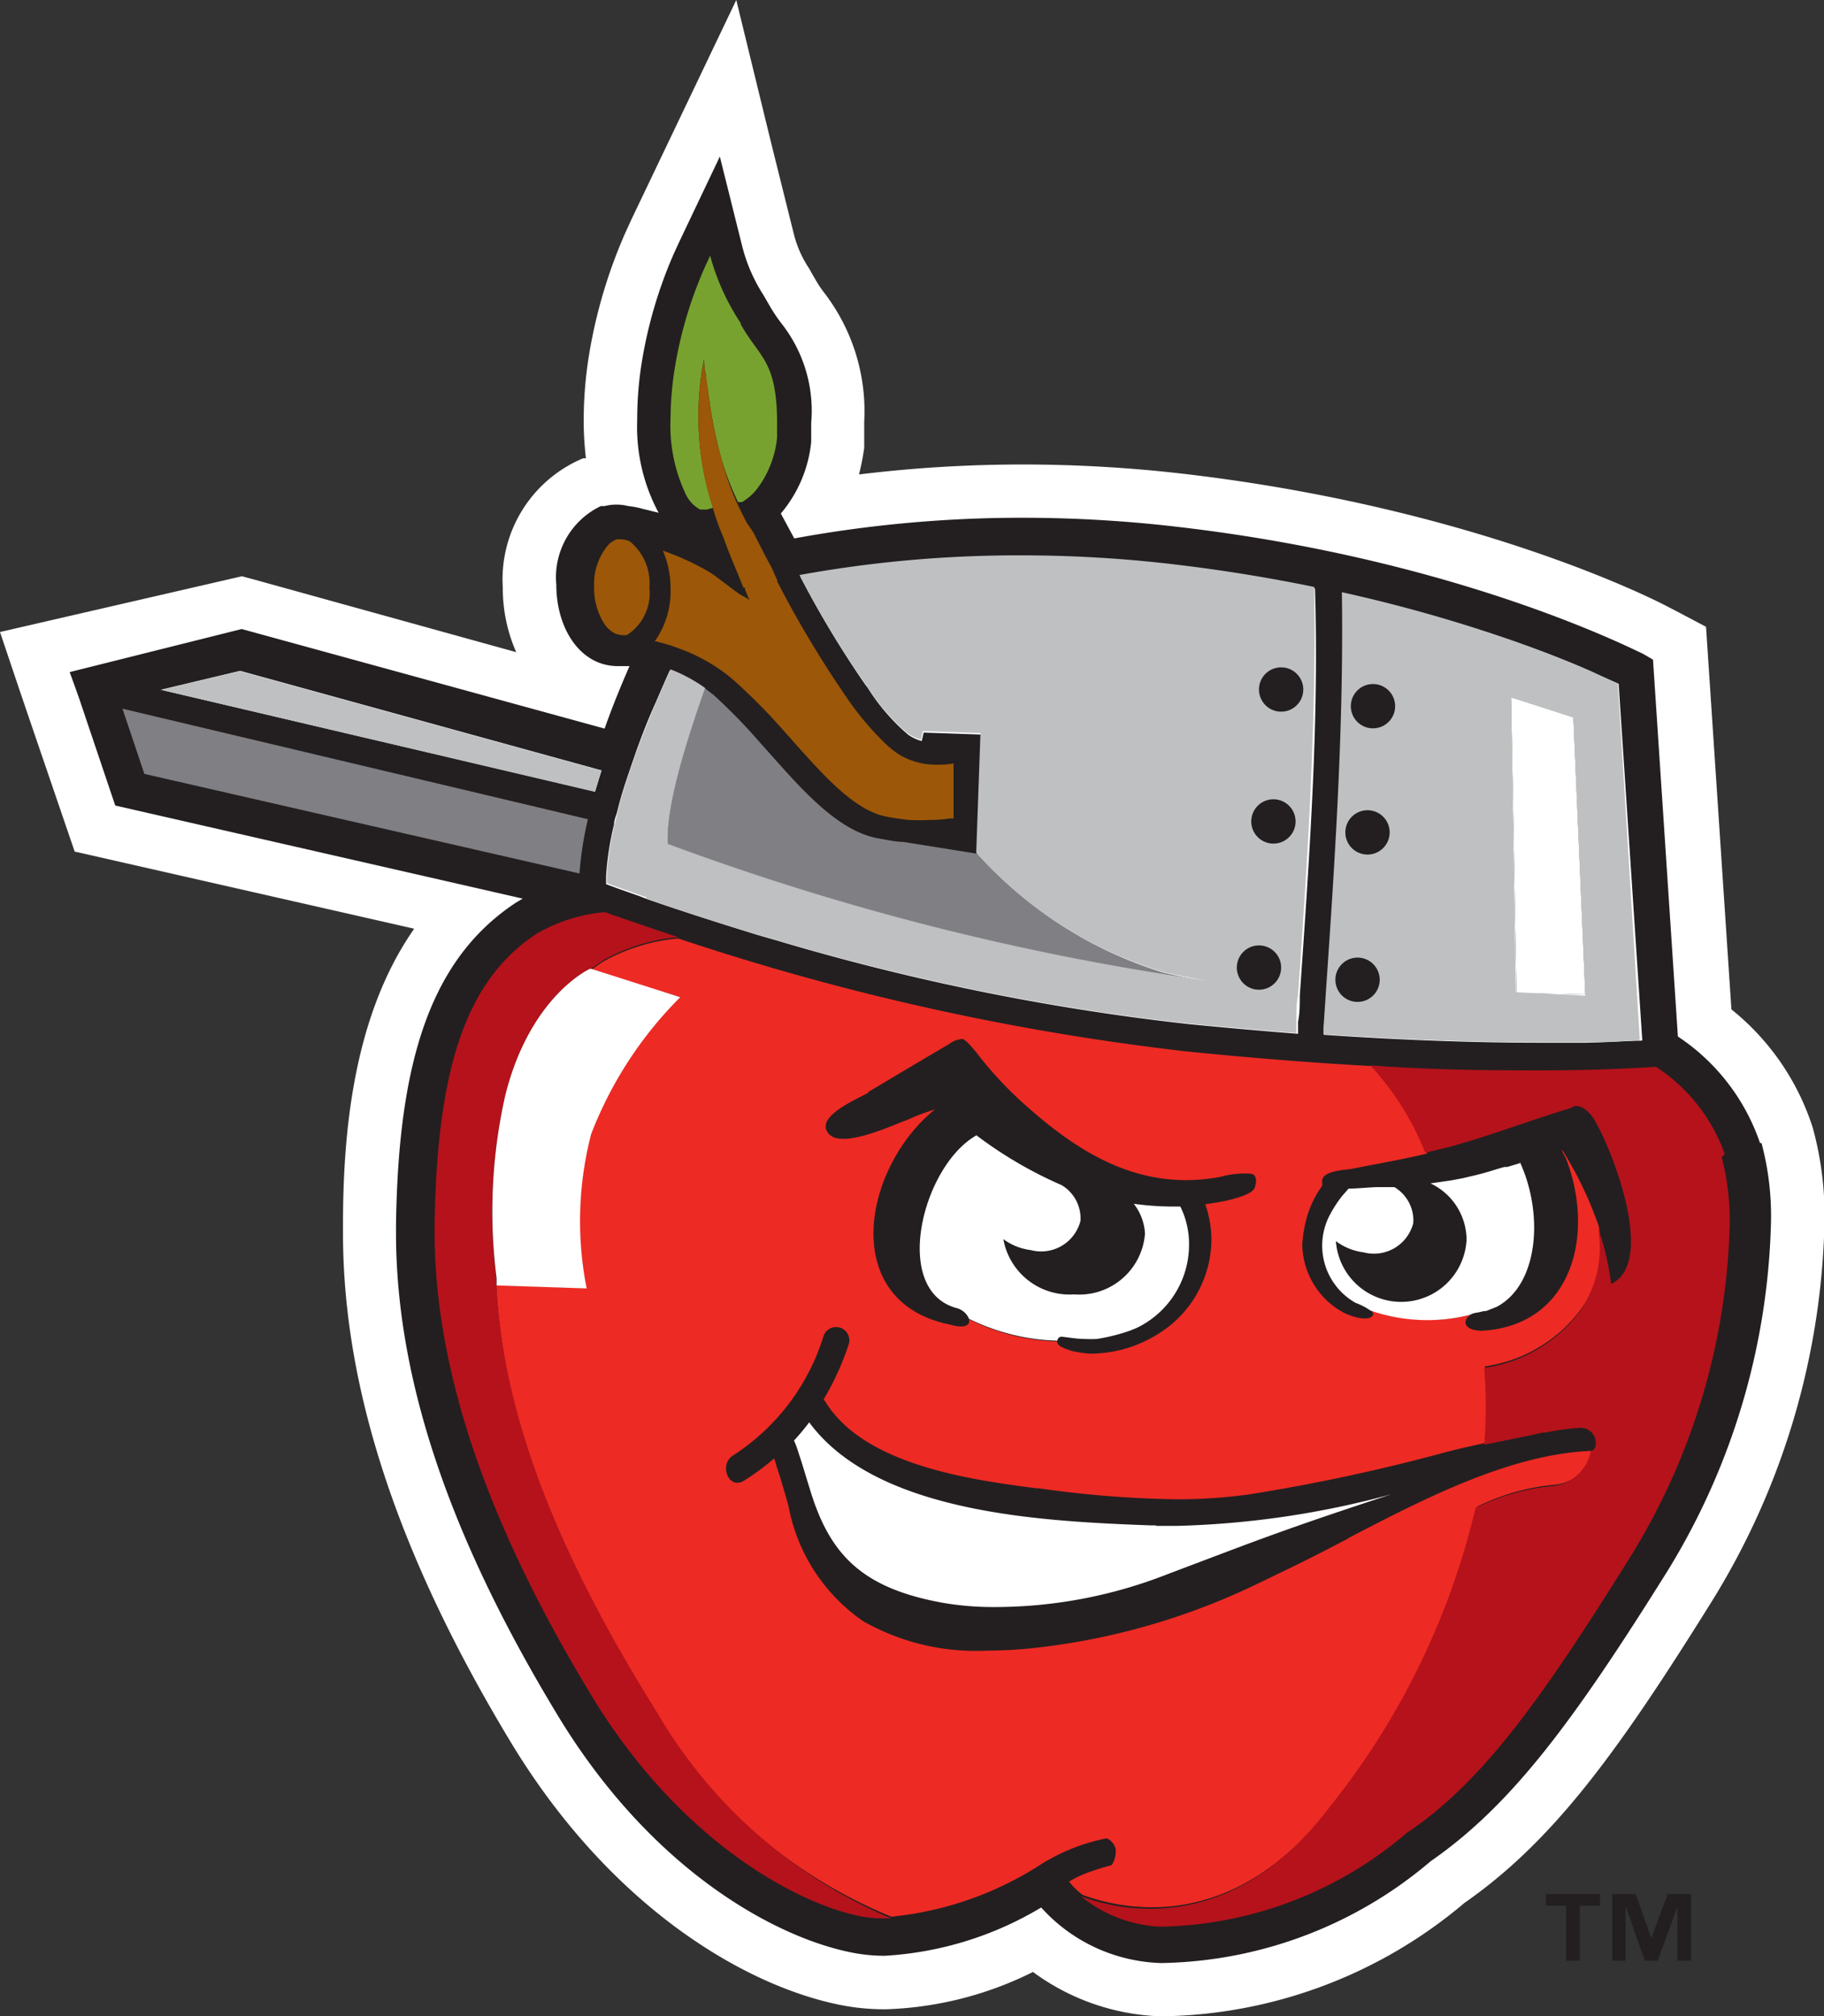 <svg xmlns="http://www.w3.org/2000/svg" viewBox="0 0 73.28 81"><rect x="0" y="0" width="73.28" height="81" fill="#333333" stroke="none"/><g data-name="Layer 2"><path fill="#231f20" d="M66.35 77.84h-.02l-.61-1.75h-.95v2.68h.54v-2.14h.02l.75 2.14h.52l.78-2.14h.01v2.14h.55v-2.68H67l-.65 1.75zm-4.24-1.28h.81v2.21h.55v-2.21h.81v-.47h-2.17v.47z"/><path d="M46.64 81h-.06a9.14 9.14 0 0 1-5.08-1.78 14.23 14.23 0 0 1-5.92 1.5 9.28 9.28 0 0 1-1.58-.13c-3.8-.67-9.3-3.77-13.4-10.47-4.6-7.58-6.82-14.32-6.82-20.58v-.35c0-3.89.47-8.46 2.86-11.88L3 34.21l-.39-1.14-1.49-4.36-.36-1.06L0 25.39l9.72-2.24.52.14 10.5 2.91a6.34 6.34 0 0 1-.54-2.6 5.27 5.27 0 0 1 3.23-5.19h.11a13.07 13.07 0 0 1-.09-1.44v-.12a16.59 16.59 0 0 1 .25-2.8 20.36 20.36 0 0 1 1.41-4.67l.27-.59L29.58 0 31 5.82l.9 3.61a4.42 4.42 0 0 0 .61 1.36l.1.18.19.33a4.39 4.39 0 0 0 .32.47 7.81 7.81 0 0 1 1.6 5.18v1.04a9.45 9.45 0 0 1-.21 1.07 54.27 54.27 0 0 1 6.6-.4 56.2 56.2 0 0 1 6.49.38c11.43 1.34 18.6 4.91 19.38 5.32l.5.26 1.06.56.08 1.2.94 14.17a10 10 0 0 1 3.27 4.76 13.32 13.32 0 0 1 .47 3.8 30.13 30.13 0 0 1-4.47 15.13c-3.81 6.12-6.4 9.7-10 12.21A19.2 19.2 0 0 1 46.77 81h-.13" fill="#fff"/><path d="M60.71 28l.22 11.88 2.76.07-.48-11.13zm10 17.92a8.37 8.37 0 0 0-3.3-4.28l-1-15.14-.41-.24c-.07 0-7.14-3.75-18.65-5.09a53.73 53.73 0 0 0-6.24-.37 50.63 50.63 0 0 0-9.2.83l-.54-1a5.27 5.27 0 0 0 1.22-2.87V17a5.67 5.67 0 0 0-1.19-4 6.47 6.47 0 0 1-.47-.7l-.26-.45a6.58 6.58 0 0 1-.85-1.95l-.9-3.61-1.6 3.36-.24.52a18.13 18.13 0 0 0-1.26 4.17 14.43 14.43 0 0 0-.22 2.41v.12a7.29 7.29 0 0 0 .86 3.73l-.4-.1-.21-.05a3.65 3.65 0 0 0-.61-.12 1.95 1.95 0 0 0-.95 0h-.15a3.17 3.17 0 0 0-1.79 3.16c0 1.75.95 3.25 2.44 3.27h.5c-.34.78-.69 1.63-1 2.51l-14.58-4L2.8 27l.36 1 1.47 4.36L21 36.1l-.3.18c-3.38 2.25-4.7 6.31-4.79 12.93v.33c0 6.73 2.86 13.39 6.55 19.46 3.86 6.32 8.93 8.94 11.92 9.47a6.84 6.84 0 0 0 1.17.1 13.75 13.75 0 0 0 6.28-1.94 6.74 6.74 0 0 0 4.78 2.23h.13a17.12 17.12 0 0 0 10.74-4.09c3.27-2.27 5.75-5.64 9.52-11.67a28 28 0 0 0 4.15-14 11.36 11.36 0 0 0-.38-3.18M25.69 36l-.88-.31-.46-.17v-.33a11.83 11.83 0 0 1 .32-2.07c0-.18.09-.36.13-.53s.09-.35.14-.53.16-.53.25-.8l.18-.53.18-.52c.25-.7.52-1.39.8-2 .19-.45.38-.88.56-1.28a6.24 6.24 0 0 1 1.39.75c-.8 2.21-1.58 4.8-1.5 6.26a104 104 0 0 0 21.91 5.54q-1-.14-1.94-.37a16.48 16.48 0 0 1-7.52-4.79l.17-4.81-2.31-.08-.08.34a1.71 1.71 0 0 1-.55-.26 8.21 8.21 0 0 1-1.62-1.88l-.1-.13a40.23 40.23 0 0 1-2.61-4.34 49.06 49.06 0 0 1 8.89-.79 52.32 52.32 0 0 1 6.06.35c2.06.24 4 .56 5.73.92.17 5.43-.23 10.89-.61 16.36 0 .35 0 .7-.07 1.05v.48q-2.06-.16-4.4-.39a94.29 94.29 0 0 1-16.48-3.34l-.83-.24C28.62 37 27.09 36.5 26 36.12M6.46 27.71l3.19-.76 14.52 4c-.09.28-.18.57-.26.85zm59.43 14.1l-.14-.08.13.08c-.46 0-1.18.06-2.17.08h-1.83c-2.16 0-5.07-.07-8.7-.32v-.21l.11-1.36c.37-5.39.72-10.79.65-16.18a61 61 0 0 1 6.5 1.82c1.56.54 2.77 1 3.59 1.39l1 .44.95 14.33z" fill="#231f20"/><path fill="#fff" d="M63.69 39.95l-.48-11.13-2.5-.81.22 11.88 2.76.06z"/><path d="M29.77 13a9.32 9.32 0 0 1-1.24-2.73l-.22.48a16.56 16.56 0 0 0-1.17 3.86 13.07 13.07 0 0 0-.2 2.2 6.41 6.41 0 0 0 .59 3 1.36 1.36 0 0 0 .6.66h.26l.26-.07a11.74 11.74 0 0 1-.36-6 2.36 2.36 0 0 0 .08.69c0 .25.06.49.09.73a18.76 18.76 0 0 0 .54 2.67 11.39 11.39 0 0 0 .65 1.68h.16a2.14 2.14 0 0 0 .58-.5 4.05 4.05 0 0 0 .83-2.1v-.56c0-2.56-.73-2.65-1.47-4" fill="#78a22f"/><path d="M37.57 30.72a2.85 2.85 0 0 1-.72-.1 2.6 2.6 0 0 1-.89-.42 4.32 4.32 0 0 1-.36-.3A11.69 11.69 0 0 1 34 28a42.74 42.74 0 0 1-2.77-4.63v-.05L31 22.8l-.11-.2-.16-.3-.47-.92L30 21c-.14-.27-.27-.54-.4-.81a11.39 11.39 0 0 1-.6-1.7 18.76 18.76 0 0 1-.54-2.63c0-.24-.07-.49-.09-.73a2.36 2.36 0 0 1-.08-.69 11.74 11.74 0 0 0 .36 6 8.24 8.24 0 0 0 .4 1.11l.05.14c.11.31.23.61.35.9l.21.51.21.51h.06v.07l.2.48c0-.08-.19-.16-.31-.23l-.14-.08-.16-.12-.56-.42a5.06 5.06 0 0 0-.53-.37 10.89 10.89 0 0 0-1.8-.82 3.84 3.84 0 0 1 .31 1.54 3.45 3.45 0 0 1-.64 2.11h.08l.54.15.52.19a7.12 7.12 0 0 1 1.34.69 6.29 6.29 0 0 1 .62.46 22.7 22.7 0 0 1 2 2c1.37 1.52 2.79 3.29 4.23 3.55.31.06.6.1.88.13a7.81 7.81 0 0 0 .84 0 4.71 4.71 0 0 0 .8-.06h.16v-2.21a3.2 3.2 0 0 1-.56.05m-12.4-8.94a.71.71 0 0 0-.37-.11.66.66 0 0 0-.21 0 .9.9 0 0 0-.34.23 2.42 2.42 0 0 0-.56 1.67 2.65 2.65 0 0 0 .42 1.51 1.13 1.13 0 0 0 .32.31.69.69 0 0 0 .37.12.67.67 0 0 0 .21 0 2 2 0 0 0 .9-1.9 2.16 2.16 0 0 0-.74-1.82" fill="#9c5708"/><path d="M5.8 31.09l17.48 4a13.86 13.86 0 0 1 .34-2.18l-18.7-4.44.88 2.62m41 8a16.48 16.48 0 0 1-7.52-4.79l-3-.48c-.31 0-.64-.08-1-.14-1.75-.32-3.27-2.21-4.74-3.84a22.56 22.56 0 0 0-1.87-1.92l-.35-.27c-.8 2.21-1.58 4.8-1.5 6.26a104 104 0 0 0 21.91 5.54q-1-.14-1.94-.37" fill="#807f83"/><path d="M6.46 27.71l17.44 4.1c.08-.28.17-.57.26-.85l-14.52-4-3.19.76M64 27c-.82-.36-2-.85-3.59-1.39a61.19 61.19 0 0 0-6.5-1.82c.08 5.4-.28 10.79-.65 16.18l-.09 1.37v.21c3.63.25 6.54.32 8.7.32h1.83c1 0 1.72-.06 2.17-.08l-.13-.08.14.08L65 27.47 64 27m-3.1 12.86L60.71 28l2.5.82.48 11.18zM25.95 36.1c1.1.38 2.62.89 4.46 1.44l.83.24a94.29 94.29 0 0 0 16.44 3.33q2.34.23 4.4.39v-.48c0-.35 0-.7.07-1.05.38-5.46.74-10.92.65-16.39-1.75-.36-3.67-.68-5.73-.92a52.32 52.32 0 0 0-6.06-.35 49.06 49.06 0 0 0-8.89.79 40.23 40.23 0 0 0 2.61 4.34l.1.13a8.21 8.21 0 0 0 1.62 1.88 1.71 1.71 0 0 0 .55.26l.08-.34 2.31.08-.17 4.81a16.48 16.48 0 0 0 7.52 4.79q1 .23 1.94.37a104 104 0 0 1-21.85-5.52c-.08-1.47.7-4 1.5-6.26a6.24 6.24 0 0 0-1.39-.75c-.18.4-.37.83-.56 1.28a49 49 0 0 0-.8 2l-.18.52-.18.53c-.09.27-.17.53-.25.8s-.1.35-.14.53-.09.36-.13.53a11.83 11.83 0 0 0-.32 2.07v.33l.46.17.88.31.25.09" fill="#bec0c2"/><path d="M54.14 61.82l-.1.05c-.8.42-1.56.81-2.29 1.16l-1.2.58a27.43 27.43 0 0 1-8.87 2.58 17.94 17.94 0 0 1-2 .12 9.18 9.18 0 0 1-5-1.18 7.22 7.22 0 0 1-3-4.62c-.16-.58-.32-1.13-.5-1.66 0-.06-.05-.16-.08-.26a9.65 9.65 0 0 1-1.22.9c-.59.36-1-.61-.46-1a8.78 8.78 0 0 0 3.67-4.83.53.53 0 0 1 1 .37 11.19 11.19 0 0 1-1 2.19l.07.09c1.57 2.57 5.9 3.14 8.48 3.48h.1a42.72 42.72 0 0 0 5.5.44 21 21 0 0 0 2.91-.19 74.53 74.53 0 0 0 8-1.72c.51-.13 1-.24 1.51-.35a19.37 19.37 0 0 0 0-3.08 5.8 5.8 0 0 0 4-2.5 4.53 4.53 0 0 0 .57-3.13 15 15 0 0 0-1.47-3.07c0 .11.1.23.15.34 1.2 3.09.23 6.72-3.36 6.93-.78 0-.81-.44-.45-.65a7 7 0 0 1-4-.17l.08.15c-.12.36-.94.09-1.24-.08l-.2-.12A3.17 3.17 0 0 1 52.32 50a5.19 5.19 0 0 1 .22-1.22 4 4 0 0 1 .58-1.14v-.14c-.08-.49 1-.5 1.22-.55 1-.2 2-.37 3-.61a11.18 11.18 0 0 0-2.21-3.51c-2.18-.12-4.67-.31-7.45-.59a100 100 0 0 1-20.43-4.54 7.54 7.54 0 0 0-3 .92c-.17.11-.34.23-.5.35l3.57 1.08a15.78 15.78 0 0 0-3.58 5.5 13.93 13.93 0 0 0-.18 6.2l-3.62-.12c.29 5.86 2.93 11.76 6.38 17.21A19.78 19.78 0 0 0 35.81 77a13.53 13.53 0 0 0 5.85-2 7.85 7.85 0 0 1 2.8-1.15.63.63 0 0 1 .36.42 1 1 0 0 1-.16.66s-.4.1-.85.26a4.39 4.39 0 0 0-.86.4 3 3 0 0 0 .54.53c1.55.58 6.06 1.65 10-3.59a30.33 30.33 0 0 0 5.85-12 8.8 8.8 0 0 1 3.19-.89A1.76 1.76 0 0 0 64 58.29h-.16c-3.23.16-6.65 1.93-9.67 3.5M34.88 43.87c1.08-.64 2.16-1.29 3.24-1.92a1 1 0 0 1 .54-.21c.14 0 .55.51.72.74a15.15 15.15 0 0 0 1.83 1.93c2.24 2 4.68 3.45 7.81 2.87a3.67 3.67 0 0 1 1.2-.13c.23 0 .3.24.19.56s-1.12.53-1.48.59l-.51.08a4.28 4.28 0 0 1 .25 1.43 4.48 4.48 0 0 1-2.13 3.77 5.11 5.11 0 0 1-2.76.8 5.39 5.39 0 0 1-.69-.1c-.39-.12-.62-.22-.62-.39a8.54 8.54 0 0 1-3.54-.89c.06.22-.15.39-.73.22-4.52-.89-3.55-6.3-.64-8.65a8.85 8.85 0 0 0-1.11.42c-.49.17-2.07.92-2.85.73a.57.57 0 0 1-.33-.2c-.53-.68 1.22-1.39 1.61-1.62" fill="#ee2a24"/><path d="M26.4 68.8c-3.4-5.44-6.17-11.3-6.46-17.16v-.29A21.18 21.18 0 0 1 20.3 44c1-4 3.4-5.08 3.4-5.08h.05l.5-.35a7.52 7.52 0 0 1 3-.92c-1.38-.46-2.33-.79-2.93-1h-.09a6.62 6.62 0 0 0-2.67.86c-2.74 1.81-4 5.17-4.1 11.68v.3c0 6.28 2.71 12.72 6.33 18.67S32.2 76.55 34.66 77a5.33 5.33 0 0 0 .91.07h.24a19.82 19.82 0 0 1-9.41-8.27m42.89-22.44a6.91 6.91 0 0 0-2.76-3.5c-.25 0-1.82.14-4.65.14-1.78 0-4.06 0-6.83-.2a11.18 11.18 0 0 1 2.21 3.51l.91-.22c1.67-.45 3.29-1.08 4.95-1.58 0 0 .31-.31.82.31s2.76 5.82.79 6.76a10.68 10.68 0 0 0-.53-2.25 4.53 4.53 0 0 1-.57 3.13 5.8 5.8 0 0 1-4 2.49 19.38 19.38 0 0 1 0 3.09l2-.41.35-.08h.12a9.55 9.55 0 0 1 1.4-.19.6.6 0 0 1 .61.6.32.32 0 0 1-.2.35 1.76 1.76 0 0 1-1.44 1.38 8.82 8.82 0 0 0-3.19.89 30.32 30.32 0 0 1-5.85 12c-3.94 5.25-8.45 4.18-10 3.6a5.43 5.43 0 0 0 3.16 1.22h.1a15.65 15.65 0 0 0 9.62-3.59l.17-.15c3-2 5.34-5.2 9.09-11.23a26.59 26.59 0 0 0 3.92-13.19 10 10 0 0 0-.32-2.75" fill="#b5121b"/><path d="M38.39 52.54a.74.74 0 0 1 .54.44 8.56 8.56 0 0 0 3.55.88.17.17 0 0 1 .15-.16c.12 0 .6.09.94.09a4.72 4.72 0 0 0 .5 0 7.66 7.66 0 0 0 1.32-.33l.27-.11a3.71 3.71 0 0 0 2.11-3.41 3.38 3.38 0 0 0-.35-1.47H47a11.69 11.69 0 0 1-1.45-.11 2.12 2.12 0 0 1 .45 1.2A2.65 2.65 0 0 1 43.15 52a2.7 2.7 0 0 1-2.84-2.22 2.34 2.34 0 0 0 1.1.44 1.63 1.63 0 0 0 2-1.18 1.56 1.56 0 0 0-.76-1.43 16.72 16.72 0 0 1-3.42-2c-2.17 1.22-3.43 6.22-.8 6.94m22.66-5.83l-.27.08-.26.08h-.12l-.21.06-.36.11c-.26.08-.53.15-.8.21l-.29.07-.48.09-.83.12a2.52 2.52 0 0 1 1.45 2.26 2.63 2.63 0 0 1-5.25.06 2.35 2.35 0 0 0 1.11.45 1.63 1.63 0 0 0 2-1.18 1.56 1.56 0 0 0-.76-1.44h-.62c-.36 0-.81.06-1.22.06l-.27.31a5 5 0 0 0-.53.84 2.64 2.64 0 0 0 1.08 3.44 2.55 2.55 0 0 1 .6.31 7 7 0 0 0 4 .17.75.75 0 0 1 .3-.09l.26-.06h.08l.43-.17c1.7-.9 1.89-3.77.92-5.84M46.43 61.28h-.19c-4.16-.16-11-.43-13.73-4.14a9.22 9.22 0 0 1-.61.73 4.17 4.17 0 0 1 .18.49c.16.47.31 1 .45 1.44.79 2.64 2.08 4 5.35 4.59a11.85 11.85 0 0 0 2 .17 19 19 0 0 0 7-1.31l.58-.22c2.66-1 4-1.55 8.44-3a36.24 36.24 0 0 1-8.62 1.27h-.83M27.33 40.06a15.78 15.78 0 0 0-3.58 5.5 13.93 13.93 0 0 0-.18 6.2l-3.62-.12v-.29A21.19 21.19 0 0 1 20.3 44c1-4 3.4-5.08 3.4-5.08h.05z" fill="#fff"/><path d="M52.36 27.7a.89.89 0 1 0-.89.89.89.89 0 0 0 .89-.89m-.31 5.3a.89.89 0 1 0-.89.89.89.89 0 0 0 .89-.89m-.58 5.87a.89.89 0 1 0-.89.89.89.89 0 0 0 .89-.89m3.96.49a.89.89 0 1 0-.89.89.89.89 0 0 0 .89-.89m.4-5.92a.89.89 0 1 0-.89.89.89.89 0 0 0 .89-.89m.22-5.07a.89.89 0 1 0-.89.89.89.89 0 0 0 .89-.89" fill="#231f20"/></g></svg>